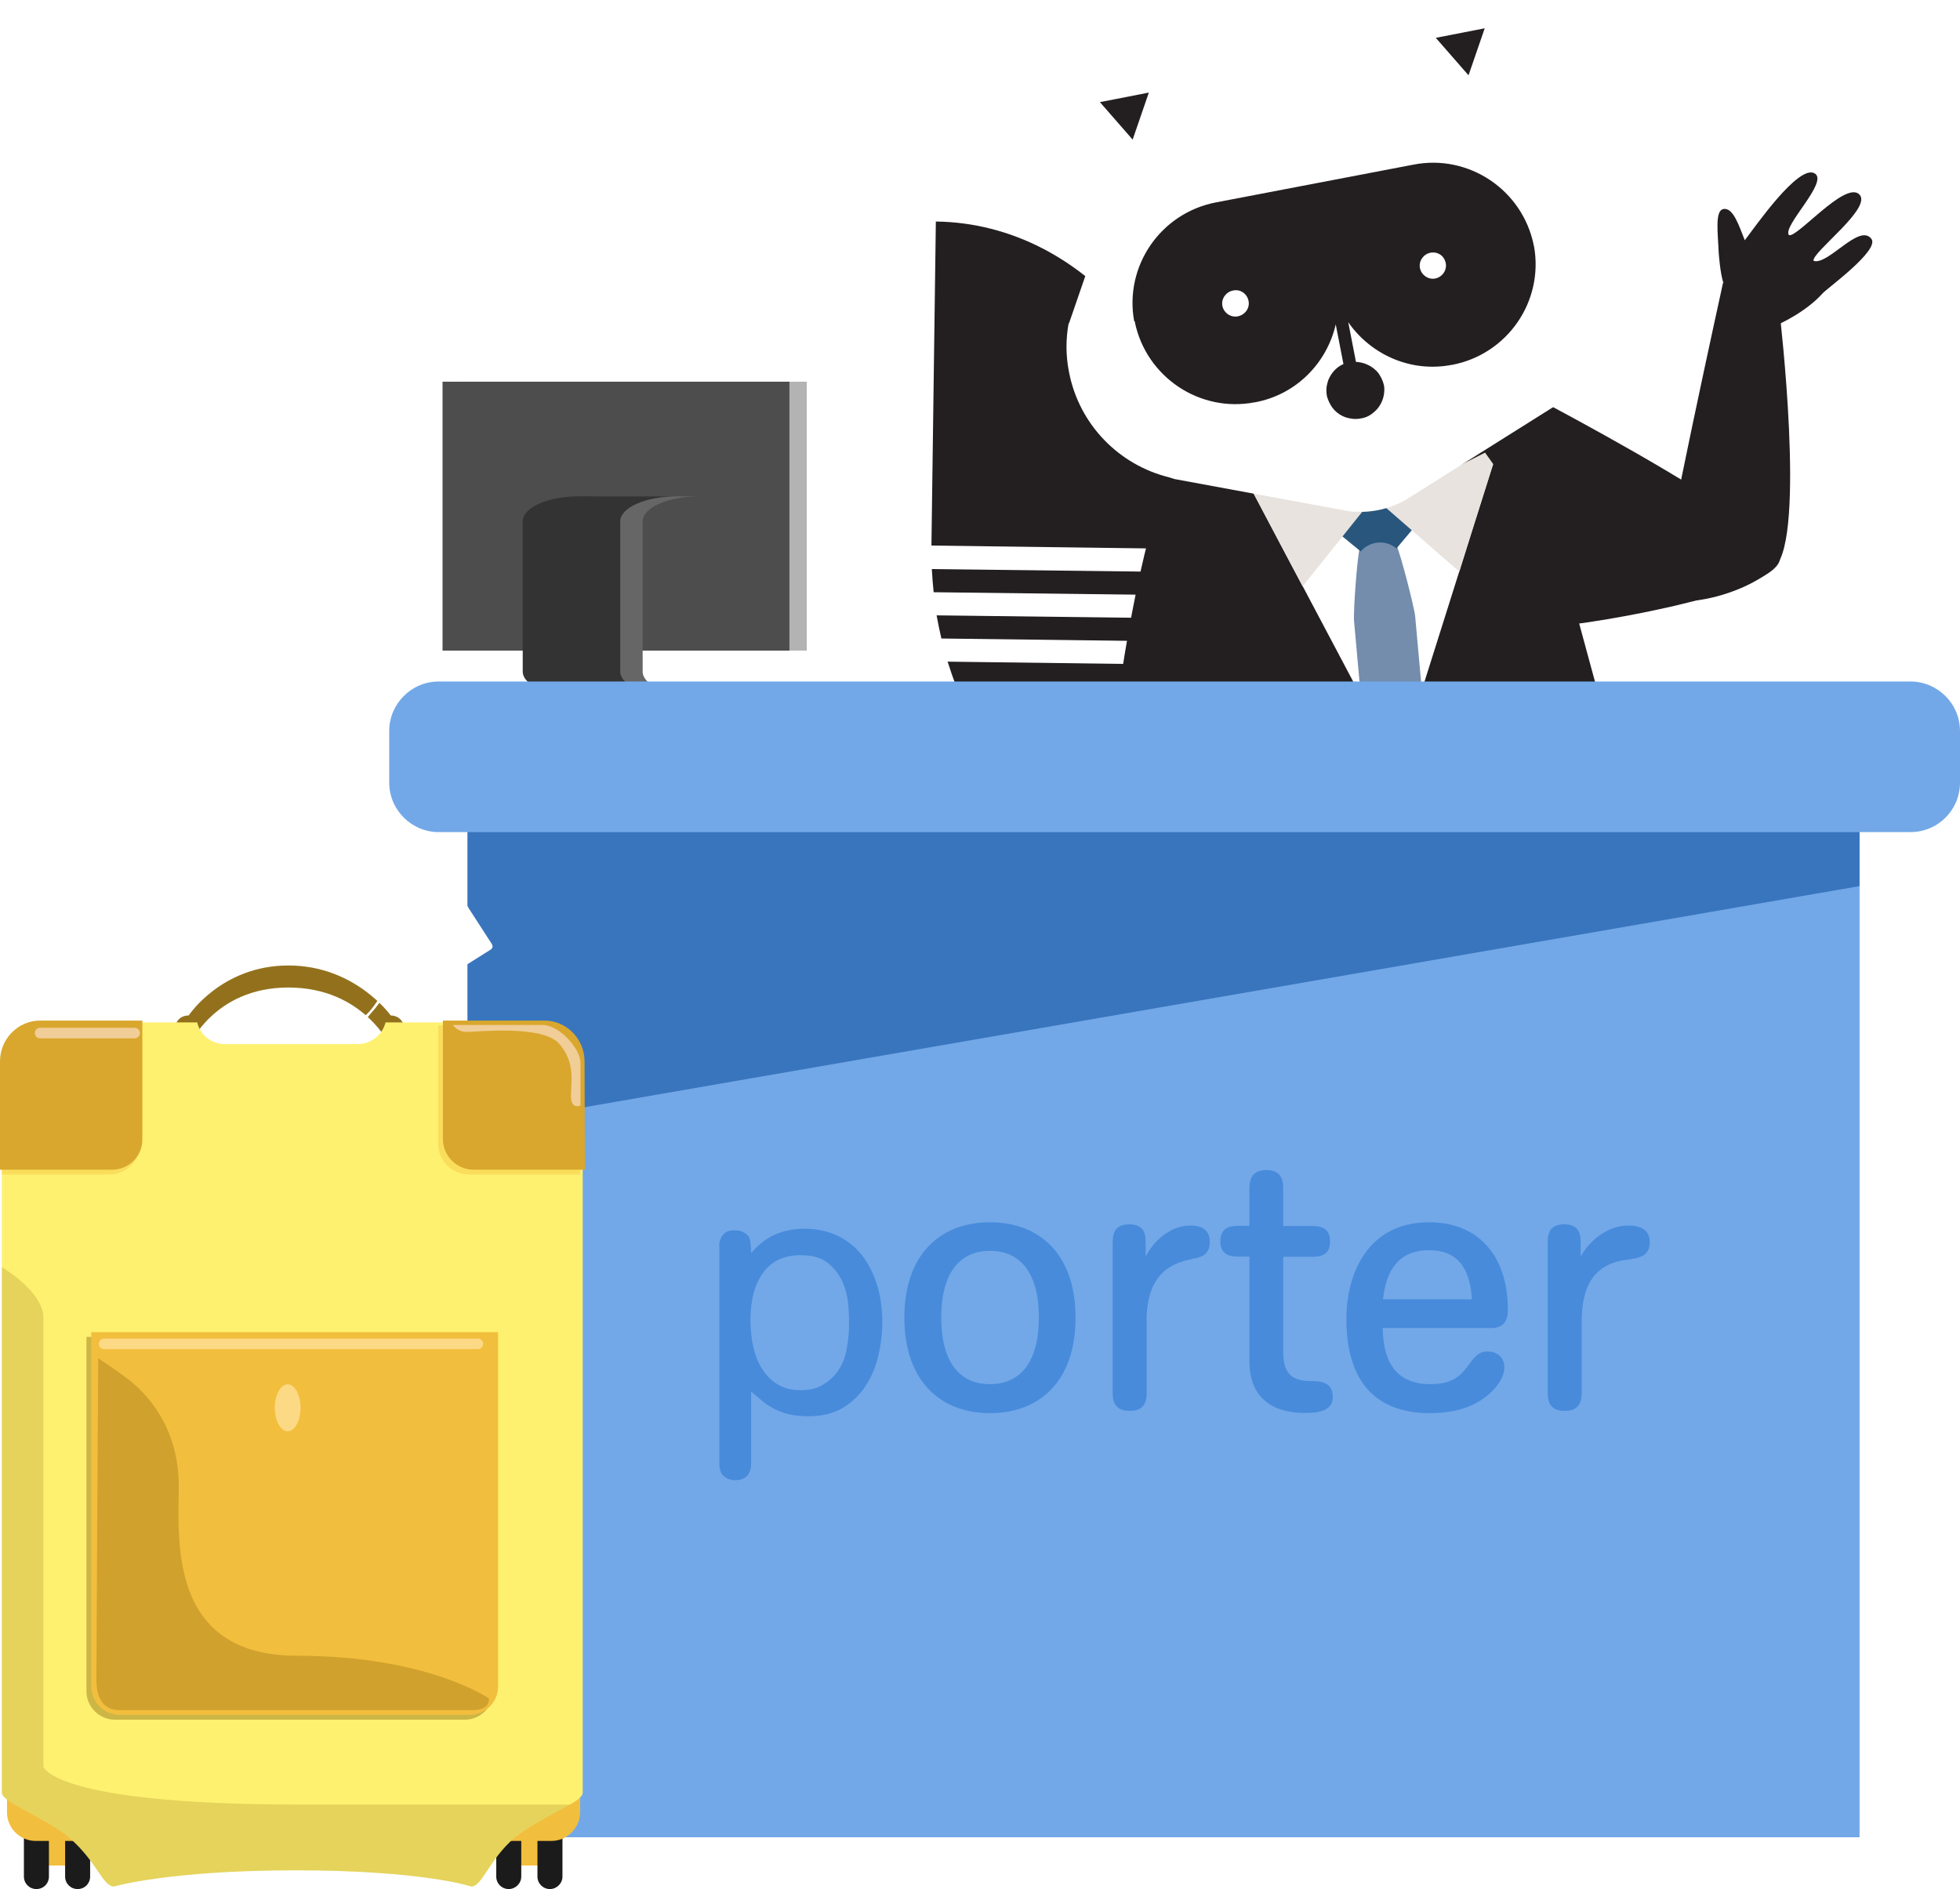 <svg width="139" height="134" viewBox="0 0 139 134" fill="none" xmlns="http://www.w3.org/2000/svg">
<path d="M105.163 26.268C105.163 26.268 126.843 37.266 126.216 39.741C125.59 42.217 111.659 44.536 108.868 44.536C106.102 44.51 105.163 26.268 105.163 26.268Z" fill="#231F20"/>
<path d="M85.257 61.971C74.509 61.84 65.9 51.416 66.082 38.725L85.57 38.986L85.257 61.971Z" fill="white"/>
<path d="M66.369 15.714C77.118 15.845 85.727 26.268 85.544 38.96L66.056 38.699L66.369 15.714Z" fill="#231F20"/>
<path d="M85.362 50.452L68.509 50.243C68.77 50.817 69.057 51.364 69.37 51.885L85.414 52.146L85.362 50.452ZM85.388 47.169L67.204 46.934C67.387 47.507 67.57 48.054 67.778 48.576L85.362 48.81L85.388 47.169ZM85.31 53.736L70.387 53.553C70.779 54.126 71.222 54.674 71.666 55.221L85.284 55.403L85.31 53.736ZM85.284 57.045L73.257 56.889C73.883 57.488 74.561 58.062 75.266 58.557L85.258 58.687L85.284 57.045ZM85.232 60.329L78.031 60.224C80.249 61.293 82.675 61.918 85.206 61.971L85.232 60.329ZM85.44 43.885L66.422 43.65C66.526 44.198 66.631 44.745 66.761 45.292L85.414 45.527L85.44 43.885ZM66.083 40.367C66.109 40.914 66.161 41.461 66.213 42.009L85.466 42.243L85.493 40.601L66.083 40.367Z" fill="#231F20"/>
<path d="M77.588 66.218C77.588 66.218 79.075 40.341 83.823 31.637C88.571 22.933 108.033 29.656 108.033 29.656L117.92 66.036L77.588 66.218Z" fill="#231F20"/>
<path d="M88.623 34.477L99.136 54.335L105.893 32.914" fill="white"/>
<path d="M99.032 38.673L98.38 37.787L96.893 37.917L96.423 38.907C96.241 39.611 95.954 43.52 96.032 44.119C96.058 44.354 96.502 49.331 96.502 49.331L99.137 54.309L100.832 48.914C100.832 48.914 100.389 43.963 100.363 43.728C100.311 43.129 99.345 39.35 99.032 38.673Z" fill="#748DAD"/>
<path d="M97.701 38.49C98.197 38.438 98.667 38.595 99.032 38.907L100.258 37.448L97.415 35.077L95.04 37.917L96.501 39.116C96.788 38.777 97.206 38.543 97.701 38.49Z" fill="#29567D"/>
<path d="M88.623 34.477L90.971 38.933L92.379 41.592L96.945 35.884L89.092 33.565L88.623 34.477Z" fill="#E8E3DE"/>
<path d="M105.893 32.914L104.328 37.865L103.493 40.549L98.014 35.78L105.319 32.106L105.893 32.914Z" fill="#E8E3DE"/>
<path d="M75.813 26.399C75.579 25.226 75.579 24.053 75.787 22.933H75.813L79.727 11.571L75.109 6.228L107.589 0L105.267 6.671L113.12 15.766H113.146C113.746 16.73 114.19 17.825 114.398 18.998C115.129 22.776 113.511 26.451 110.537 28.588L110.198 28.848L99.632 35.494C99.632 35.494 99.502 35.572 99.267 35.676L99.215 35.702C99.163 35.728 99.11 35.754 99.032 35.78C98.562 35.989 98.093 36.119 97.675 36.197C97.258 36.275 96.788 36.328 96.267 36.301C96.189 36.301 96.136 36.301 96.058 36.301H95.98C95.745 36.275 95.588 36.249 95.588 36.249L83.301 33.982L82.883 33.852C79.414 32.992 76.544 30.177 75.813 26.399Z" fill="white"/>
<path d="M80.431 22.776C79.727 18.867 82.309 15.115 86.223 14.359L100.258 11.675C104.172 10.919 107.954 13.473 108.763 17.356V17.408L108.789 17.46C109.494 21.369 106.911 25.122 102.998 25.878H102.971C100.05 26.451 97.206 25.148 95.615 22.855L95.98 24.731L96.162 25.669C96.71 25.695 97.232 25.93 97.597 26.294C97.675 26.373 97.728 26.425 97.78 26.503C97.936 26.738 98.067 26.998 98.145 27.311C98.197 27.545 98.171 27.78 98.145 27.988C98.067 28.457 97.832 28.9 97.467 29.213C97.206 29.448 96.893 29.63 96.501 29.682C96.136 29.76 95.771 29.708 95.432 29.604C94.988 29.448 94.597 29.135 94.362 28.718C94.258 28.536 94.154 28.301 94.101 28.093C94.049 27.78 94.049 27.493 94.127 27.206C94.153 27.102 94.18 27.024 94.206 26.946C94.414 26.451 94.78 26.034 95.275 25.825L95.093 24.887L94.728 23.011C94.101 25.747 91.936 27.988 89.014 28.536H88.988C85.075 29.291 81.292 26.738 80.483 22.855V22.802L80.431 22.776Z" fill="#231F20"/>
<path d="M88.544 21.343C88.649 21.838 88.31 22.333 87.788 22.438C87.292 22.542 86.796 22.203 86.692 21.708C86.588 21.213 86.927 20.718 87.423 20.613C87.944 20.483 88.44 20.822 88.544 21.343Z" fill="white"/>
<path d="M102.528 18.659C102.632 19.154 102.293 19.649 101.797 19.753C101.302 19.858 100.806 19.519 100.702 19.024C100.597 18.529 100.937 18.034 101.432 17.929C101.954 17.825 102.424 18.138 102.528 18.659Z" fill="white"/>
<path d="M101.824 2.684L104.146 5.342L105.294 2.007L101.824 2.684Z" fill="#231F20"/>
<path d="M78.004 7.245L80.326 9.903L81.474 6.567L78.004 7.245Z" fill="#231F20"/>
<path d="M122.225 20.066C121.99 19.441 121.886 17.903 121.886 17.903C121.834 16.548 121.599 14.932 122.225 14.828C122.929 14.698 123.347 16.079 123.738 17.043C124.442 16.131 127.547 11.623 128.695 12.3C129.712 12.9 126.373 16.053 126.869 16.678C127.443 16.887 130.782 12.9 131.826 13.76C132.921 14.672 128.434 17.929 128.617 18.503C129.634 18.841 131.852 15.818 132.713 16.939C133.339 17.747 129.53 20.483 129.243 20.822C128.225 21.968 126.425 22.959 125.356 23.324L122.225 20.066Z" fill="#231F20"/>
<path d="M126.216 22.255C126.216 22.255 128.068 38.021 125.903 40.184C123.738 42.347 117.842 43.598 117.842 41.722C117.842 39.846 122.199 20.04 122.199 20.04" fill="#231F20"/>
<path d="M57.212 27.076H32.61V46.152H57.212V27.076Z" fill="#B3B3B3"/>
<path d="M55.985 27.076H31.384V46.152H55.985V27.076Z" fill="#4D4D4D"/>
<path d="M45.576 47.638V36.979C45.576 36.015 47.376 35.207 49.594 35.207H42.68C40.463 35.207 38.663 35.989 38.663 36.979V47.638C38.663 48.602 40.463 49.41 42.68 49.41H49.594C47.376 49.41 45.576 48.602 45.576 47.638Z" fill="#666666"/>
<path d="M43.985 47.638V36.979C43.985 36.015 45.785 35.207 48.002 35.207H41.089C38.871 35.207 37.071 35.989 37.071 36.979V47.638C37.071 48.602 38.871 49.41 41.089 49.41H48.002C45.811 49.41 43.985 48.602 43.985 47.638Z" fill="#333333"/>
<path d="M57.081 51.077H38.611V49.305C38.611 48.81 39.028 48.393 39.524 48.393H56.246C56.716 48.393 57.081 48.758 57.081 49.227V51.077Z" fill="#808080"/>
<path d="M50.715 51.077H32.245V49.305C32.245 48.81 32.662 48.393 33.158 48.393H49.881C50.35 48.393 50.715 48.758 50.715 49.227V51.077V51.077Z" fill="#4D4D4D"/>
<path d="M131.877 58.348H33.158V130.326H131.877V58.348Z" fill="#72A8E8"/>
<path d="M33.158 79.978L131.877 62.856V58.348H33.158V79.978Z" fill="#3975BD"/>
<path d="M135.478 59.026H31.124C29.193 59.026 27.602 57.462 27.602 55.508V51.859C27.602 49.931 29.167 48.341 31.124 48.341H135.478C137.409 48.341 139 49.905 139 51.859V55.508C139 57.462 137.435 59.026 135.478 59.026Z" fill="#72A8E8"/>
<path d="M27.706 74.245C27.706 74.245 25.802 70.049 20.453 70.049C15.131 70.049 13.383 74.245 13.383 74.245C12.888 74.245 12.47 73.88 12.47 73.463V72.811C12.47 72.368 12.862 72.03 13.383 72.03C13.383 72.03 15.705 68.486 20.453 68.486C25.202 68.486 27.706 72.03 27.706 72.03C28.202 72.03 28.619 72.394 28.619 72.811V73.463C28.593 73.906 28.202 74.245 27.706 74.245Z" fill="#93711C"/>
<path d="M5.244 130.247H2.922V132.332H5.244V130.247Z" fill="#F2BE3D"/>
<path d="M2.583 134C2.087 134 1.696 133.609 1.696 133.114V129.7C1.696 129.205 2.087 128.814 2.583 128.814C3.079 128.814 3.47 129.205 3.47 129.7V133.114C3.47 133.609 3.079 134 2.583 134Z" fill="#1B1B1B"/>
<path d="M5.505 134C5.009 134 4.618 133.609 4.618 133.114V129.7C4.618 129.205 5.009 128.814 5.505 128.814C6 128.814 6.392 129.205 6.392 129.7V133.114C6.392 133.609 6 134 5.505 134Z" fill="#1B1B1B"/>
<path d="M13.331 130.586H2.531C1.409 130.586 0.496 129.674 0.496 128.554V118.103C0.496 116.983 1.409 116.071 2.531 116.071H13.331C14.453 116.071 15.366 116.983 15.366 118.103V128.554C15.366 129.648 14.453 130.586 13.331 130.586Z" fill="#F2BE3D"/>
<path d="M38.715 130.247H36.394V132.332H38.715V130.247Z" fill="#F2BE3D"/>
<path d="M36.08 134C35.585 134 35.193 133.609 35.193 133.114V129.7C35.193 129.205 35.585 128.814 36.08 128.814C36.576 128.814 36.967 129.205 36.967 129.7V133.114C36.967 133.609 36.55 134 36.08 134Z" fill="#1B1B1B"/>
<path d="M39.002 134C38.507 134 38.115 133.609 38.115 133.114V129.7C38.115 129.205 38.507 128.814 39.002 128.814C39.498 128.814 39.889 129.205 39.889 129.7V133.114C39.889 133.609 39.472 134 39.002 134Z" fill="#1B1B1B"/>
<path d="M39.107 130.586H28.306C27.184 130.586 26.271 129.674 26.271 128.554V118.103C26.271 116.983 27.184 116.071 28.306 116.071H39.107C40.229 116.071 41.142 116.983 41.142 118.103V128.554C41.142 129.648 40.229 130.586 39.107 130.586Z" fill="#F2BE3D"/>
<path d="M38.611 72.525H27.341C27.132 73.385 26.324 74.062 25.384 74.062H15.94C15.001 74.062 14.193 73.411 13.984 72.525H2.844C1.357 72.525 0.131 73.749 0.131 75.261V127.172C0.131 127.85 3.366 129.023 4.905 130.352C6.862 132.019 7.279 133.818 8.088 133.818C8.088 133.818 11.949 132.671 20.976 132.671C30.002 132.671 33.42 133.818 33.42 133.818C34.202 133.818 34.672 131.915 36.498 130.352C38.22 128.918 41.325 127.876 41.325 127.172V75.287C41.351 73.775 40.124 72.525 38.611 72.525Z" fill="#FFF170"/>
<path opacity="0.4" d="M2.714 72.733C1.983 72.733 1.279 73.02 0.783 73.515C0.392 74.01 0.131 74.609 0.131 75.287V83.314H7.749C8.949 83.314 9.94 82.349 9.94 81.124V72.733H2.714Z" fill="#F2BE3D"/>
<path d="M7.931 82.975H0V75.287C0 73.697 1.278 72.394 2.844 72.394H10.096V80.786C10.122 82.01 9.131 82.975 7.931 82.975Z" fill="#D9A72D"/>
<path opacity="0.4" d="M41.142 83.314H33.263C32.063 83.314 31.072 82.349 31.072 81.124V72.733H38.272C39.837 72.733 41.116 74.036 41.116 75.626L41.142 83.314Z" fill="#F2BE3D"/>
<path d="M41.481 82.975H33.602C32.402 82.975 31.41 82.01 31.41 80.786V72.394H38.611C40.176 72.394 41.455 73.697 41.455 75.287L41.481 82.975Z" fill="#D9A72D"/>
<path d="M32.767 64.238C31.854 64.837 30.915 65.436 29.975 66.036C29.062 66.635 28.149 67.209 27.236 67.808C26.897 68.016 26.871 68.147 27.079 68.485C27.21 68.694 27.34 68.876 27.471 69.085C27.732 69.476 27.706 69.502 27.262 69.684C26.819 69.867 26.349 70.075 25.958 70.31L26.218 70.44C26.61 70.205 27.053 69.997 27.523 69.814C27.392 70.179 27.158 70.414 26.975 70.674C26.558 71.3 26.166 71.951 25.488 72.342C25.331 72.447 25.149 72.551 24.992 72.394C24.836 72.238 24.836 72.03 24.888 71.847C24.888 71.821 24.914 71.821 24.914 71.795L24.732 71.717C24.705 71.847 24.653 71.951 24.653 72.082C24.627 72.316 24.679 72.525 24.888 72.681C25.097 72.811 25.279 72.733 25.488 72.629C25.801 72.473 26.036 72.212 26.245 71.951C26.766 71.378 27.21 70.753 27.601 70.101C27.81 69.736 27.862 69.736 28.071 70.101C28.227 70.31 28.358 70.544 28.514 70.779C28.723 71.091 28.88 71.144 29.166 70.935C31.019 69.736 32.871 68.564 34.749 67.391C34.958 67.261 34.984 67.13 34.854 66.922C34.306 66.088 33.784 65.254 33.236 64.42C33.106 64.133 32.975 64.107 32.767 64.238Z" fill="white"/>
<path opacity="0.4" d="M34.985 94.832V119.98C34.985 121.074 34.072 121.986 32.976 121.986H8.14C7.044 121.986 6.131 121.074 6.131 119.98V94.832H34.985Z" fill="#815E07"/>
<path d="M35.324 94.493V119.641C35.324 120.736 34.41 121.648 33.315 121.648H8.478C7.383 121.648 6.47 120.736 6.47 119.641V94.493H35.324Z" fill="#F2BE3D"/>
<path d="M20.401 101.529C20.906 101.529 21.314 100.783 21.314 99.862C21.314 98.94 20.906 98.194 20.401 98.194C19.897 98.194 19.488 98.94 19.488 99.862C19.488 100.783 19.897 101.529 20.401 101.529Z" fill="#FCD984"/>
<path d="M7.383 95.327H33.889" stroke="#FCD984" stroke-width="0.75" stroke-miterlimit="10" stroke-linecap="round"/>
<path d="M2.844 73.28H9.548" stroke="#F1CD97" stroke-width="0.75" stroke-miterlimit="10" stroke-linecap="round"/>
<path d="M32.115 72.707C32.115 72.707 37.306 72.707 38.48 72.707C39.654 72.707 41.167 74.375 41.167 75.391C41.167 76.408 41.167 78.414 41.167 78.414C41.167 78.414 40.489 78.753 40.489 77.737C40.489 76.72 40.828 75.391 39.654 74.036C38.48 72.681 33.785 73.202 33.106 73.202C32.428 73.202 32.115 72.707 32.115 72.707Z" fill="#F1CD97"/>
<path opacity="0.3" d="M6.966 96.343C6.966 96.343 8.531 97.386 9.314 98.011C11.322 99.679 12.679 102.207 12.679 105.386C12.679 109.087 11.844 117.452 21.08 117.452C30.315 117.452 34.672 120.475 34.672 120.475C34.672 120.475 34.828 121.309 33.498 121.309C32.167 121.309 9.679 121.309 8.505 121.309C7.331 121.309 6.835 120.475 6.835 119.12C6.835 117.765 6.966 96.343 6.966 96.343Z" fill="#815E07"/>
<path opacity="0.2" d="M21.21 128.006C3.757 128.006 3.079 125.322 3.079 125.322C3.079 125.322 3.079 95.484 3.079 93.477C3.079 91.913 1.018 90.428 0.131 89.881V127.172C0.131 127.85 3.366 129.023 4.905 130.352C6.862 132.019 7.279 133.818 8.088 133.818C8.088 133.818 11.949 132.671 20.976 132.671C30.002 132.671 33.42 133.818 33.42 133.818C34.202 133.818 34.672 131.915 36.498 130.352C37.62 129.387 39.394 128.632 40.438 128.006C39.603 128.006 35.846 128.006 21.21 128.006Z" fill="#815E07"/>
<g clip-path="url(#clip0_2708_41515)">
<path d="M51 88.375C51 88.287 51.015 88.184 51.044 88.067C51.073 87.949 51.117 87.817 51.19 87.7C51.263 87.582 51.366 87.479 51.512 87.391C51.658 87.303 51.863 87.274 52.126 87.274C52.17 87.274 52.258 87.274 52.36 87.288C52.463 87.303 52.58 87.332 52.711 87.406C52.989 87.538 53.15 87.729 53.194 87.964C53.238 88.199 53.267 88.507 53.267 88.889C53.765 88.302 54.321 87.861 54.95 87.582C55.578 87.303 56.281 87.156 57.071 87.156C57.86 87.156 58.592 87.303 59.265 87.597C59.938 87.891 60.523 88.331 61.005 88.889C61.488 89.462 61.868 90.152 62.146 90.975C62.424 91.797 62.571 92.737 62.571 93.794C62.571 94.573 62.483 95.351 62.293 96.144C62.117 96.937 61.81 97.657 61.4 98.288C60.991 98.935 60.45 99.449 59.791 99.86C59.118 100.256 58.314 100.462 57.334 100.462C56.822 100.462 56.383 100.418 55.988 100.33C55.608 100.242 55.242 100.109 54.935 99.948C54.613 99.786 54.321 99.595 54.057 99.375C53.794 99.155 53.531 98.935 53.267 98.714V103.869C53.267 103.957 53.253 104.06 53.238 104.178C53.209 104.295 53.165 104.427 53.092 104.545C53.019 104.662 52.902 104.78 52.755 104.868C52.594 104.956 52.39 105 52.141 105C51.965 105 51.775 104.956 51.585 104.882C51.336 104.75 51.19 104.589 51.117 104.413C51.059 104.236 51.015 104.045 51.015 103.869V88.375H51ZM60.215 93.838C60.215 93.515 60.201 93.075 60.157 92.546C60.113 92.017 59.981 91.489 59.762 90.96C59.543 90.446 59.191 89.991 58.738 89.609C58.27 89.227 57.626 89.036 56.793 89.036C55.622 89.036 54.73 89.447 54.13 90.27C53.516 91.092 53.223 92.223 53.223 93.647C53.223 94.367 53.297 95.028 53.443 95.63C53.589 96.232 53.809 96.761 54.116 97.202C54.408 97.642 54.789 97.995 55.227 98.244C55.666 98.494 56.193 98.612 56.778 98.612C57.436 98.612 57.977 98.479 58.402 98.2C58.826 97.936 59.162 97.627 59.382 97.304C59.733 96.834 59.952 96.276 60.054 95.63C60.172 95.013 60.215 94.411 60.215 93.838Z" fill="#488BDB"/>
<path d="M70.206 86.774C66.754 86.774 64.209 88.992 64.209 93.471C64.209 97.951 66.769 100.168 70.206 100.168C73.658 100.168 76.203 97.965 76.203 93.471C76.203 88.977 73.658 86.774 70.206 86.774ZM70.206 98.259C68.144 98.259 66.681 96.834 66.681 93.457C66.681 90.079 68.158 88.654 70.206 88.654C72.269 88.654 73.746 90.079 73.746 93.457C73.746 96.834 72.269 98.259 70.206 98.259Z" fill="#488BDB"/>
<path fill-rule="evenodd" clip-rule="evenodd" d="M65.86 88.392C66.944 87.261 68.464 86.701 70.206 86.701C71.948 86.701 73.468 87.257 74.552 88.387C75.636 89.516 76.277 91.21 76.277 93.471C76.277 95.732 75.636 97.427 74.552 98.556C73.468 99.686 71.948 100.242 70.206 100.242C68.472 100.242 66.952 99.682 65.866 98.55C64.78 97.419 64.136 95.725 64.136 93.471C64.136 91.218 64.776 89.523 65.86 88.392ZM65.966 88.494C64.914 89.591 64.282 91.246 64.282 93.471C64.282 95.697 64.918 97.351 65.971 98.448C67.024 99.546 68.503 100.095 70.206 100.095C71.916 100.095 73.395 99.549 74.447 98.454C75.498 97.359 76.13 95.704 76.13 93.471C76.13 91.238 75.498 89.584 74.447 88.489C73.395 87.393 71.916 86.848 70.206 86.848C68.496 86.848 67.017 87.397 65.966 88.494ZM67.732 89.835C67.121 90.595 66.754 91.777 66.754 93.457C66.754 95.136 67.118 96.318 67.727 97.079C68.334 97.837 69.193 98.186 70.206 98.186C71.219 98.186 72.082 97.837 72.693 97.078C73.305 96.318 73.673 95.136 73.673 93.457C73.673 91.777 73.305 90.595 72.693 89.835C72.082 89.077 71.219 88.728 70.206 88.728C69.2 88.728 68.342 89.077 67.732 89.835ZM67.619 89.743C68.26 88.944 69.164 88.581 70.206 88.581C71.255 88.581 72.163 88.944 72.806 89.743C73.448 90.539 73.819 91.758 73.819 93.457C73.819 95.155 73.448 96.374 72.806 97.171C72.163 97.969 71.255 98.332 70.206 98.332C69.157 98.332 68.253 97.969 67.613 97.171C66.975 96.374 66.608 95.155 66.608 93.457C66.608 91.758 66.979 90.539 67.619 89.743Z" fill="#488BDB"/>
<path d="M81.235 93.75C81.235 91.283 82.157 90.314 82.888 89.844C83.561 89.433 84.102 89.33 84.629 89.212C85.053 89.124 85.726 89.007 85.726 88.111C85.726 87.009 84.761 87.009 84.366 87.009C83.005 87.009 81.674 88.199 81.177 89.477V88.14C81.177 87.435 81.001 86.921 80.08 86.921C79.158 86.921 78.983 87.45 78.983 88.14V98.788C78.983 99.493 79.188 100.007 80.124 100.007C81.045 100.007 81.25 99.478 81.25 98.788V93.75H81.235Z" fill="#488BDB"/>
<path fill-rule="evenodd" clip-rule="evenodd" d="M79.127 87.228C79.304 86.985 79.605 86.848 80.08 86.848C80.554 86.848 80.855 86.981 81.033 87.223C81.207 87.46 81.25 87.785 81.25 88.14V89.132C81.518 88.597 81.921 88.095 82.402 87.707C82.976 87.242 83.664 86.936 84.366 86.936L84.37 86.936C84.566 86.936 84.92 86.936 85.225 87.081C85.381 87.154 85.526 87.266 85.631 87.435C85.736 87.604 85.799 87.825 85.799 88.111C85.799 88.581 85.621 88.858 85.378 89.025C85.154 89.179 84.882 89.235 84.677 89.277C84.666 89.28 84.655 89.282 84.644 89.284C84.613 89.291 84.582 89.298 84.55 89.305C84.054 89.415 83.548 89.526 82.927 89.906C82.57 90.136 82.167 90.487 81.852 91.082C81.543 91.667 81.318 92.492 81.309 93.677H81.323V98.788C81.323 99.137 81.272 99.462 81.091 99.701C80.906 99.943 80.598 100.08 80.124 100.08C79.643 100.08 79.332 99.948 79.144 99.707C78.961 99.47 78.909 99.144 78.909 98.788V88.14C78.909 87.792 78.953 87.467 79.127 87.228ZM81.177 93.824H81.162V93.75C81.162 92.507 81.394 91.636 81.723 91.014C82.052 90.391 82.475 90.022 82.849 89.782L82.85 89.781C83.493 89.388 84.02 89.272 84.517 89.162C84.549 89.155 84.581 89.148 84.613 89.141L84.614 89.14C84.623 89.138 84.632 89.137 84.641 89.135C84.851 89.091 85.097 89.04 85.295 88.904C85.495 88.766 85.653 88.536 85.653 88.111C85.653 87.846 85.595 87.654 85.507 87.513C85.419 87.372 85.298 87.277 85.163 87.213C84.889 87.084 84.565 87.083 84.366 87.083C83.707 87.083 83.049 87.371 82.493 87.821C81.938 88.271 81.489 88.877 81.245 89.503L81.104 89.866V88.14C81.104 87.79 81.059 87.506 80.915 87.31C80.775 87.119 80.527 86.995 80.08 86.995C79.633 86.995 79.385 87.122 79.245 87.315C79.1 87.514 79.056 87.798 79.056 88.14V98.788C79.056 99.136 79.107 99.42 79.26 99.616C79.409 99.809 79.668 99.933 80.124 99.933C80.57 99.933 80.826 99.806 80.974 99.611C81.126 99.413 81.177 99.129 81.177 98.788V93.824Z" fill="#488BDB"/>
<path d="M87.832 89.065C87.145 89.065 86.618 88.889 86.618 88.052C86.618 87.2 87.145 87.024 87.832 87.024H88.681V84.307C88.681 83.602 88.886 83.073 89.807 83.073C90.729 83.073 90.933 83.602 90.933 84.307V87.039H93.04C93.742 87.039 94.254 87.215 94.254 88.067C94.254 88.904 93.742 89.08 93.04 89.08H90.933V95.968C90.933 97.627 91.767 98.039 92.967 98.039C93.757 98.039 94.444 98.156 94.444 99.081C94.444 99.904 93.786 100.154 92.528 100.154C89.997 100.154 88.681 98.847 88.681 96.6V89.065H87.832Z" fill="#488BDB"/>
<path fill-rule="evenodd" clip-rule="evenodd" d="M88.957 83.47C88.805 83.671 88.754 83.959 88.754 84.307V87.097H87.832C87.492 87.097 87.207 87.142 87.009 87.279C86.817 87.412 86.692 87.642 86.692 88.052C86.692 88.454 86.817 88.681 87.009 88.812C87.207 88.948 87.492 88.992 87.832 88.992H88.754V96.6C88.754 97.709 89.079 98.575 89.706 99.166C90.333 99.756 91.275 100.08 92.528 100.08C93.156 100.08 93.619 100.017 93.924 99.861C94.075 99.783 94.185 99.684 94.259 99.559C94.332 99.433 94.371 99.277 94.371 99.081C94.371 98.859 94.33 98.691 94.26 98.563C94.191 98.436 94.091 98.344 93.967 98.278C93.714 98.142 93.362 98.112 92.967 98.112C92.361 98.112 91.831 98.009 91.453 97.681C91.072 97.352 90.86 96.809 90.86 95.968V89.007H93.04C93.388 89.007 93.672 88.962 93.869 88.827C94.059 88.696 94.181 88.469 94.181 88.067C94.181 87.656 94.059 87.426 93.868 87.294C93.672 87.157 93.388 87.112 93.04 87.112H90.86V84.307C90.86 83.959 90.809 83.671 90.658 83.47C90.51 83.274 90.254 83.147 89.807 83.147C89.36 83.147 89.105 83.274 88.957 83.47ZM88.84 83.382C89.025 83.137 89.332 83 89.807 83C90.282 83 90.589 83.137 90.774 83.382C90.956 83.622 91.007 83.951 91.007 84.307V86.965H93.04C93.394 86.965 93.717 87.009 93.952 87.173C94.194 87.341 94.327 87.625 94.327 88.067C94.327 88.501 94.193 88.781 93.952 88.948C93.716 89.11 93.394 89.153 93.04 89.153H91.007V95.968C91.007 96.787 91.212 97.279 91.548 97.57C91.886 97.863 92.373 97.965 92.967 97.965C93.362 97.965 93.748 97.994 94.036 98.148C94.182 98.227 94.304 98.338 94.389 98.493C94.473 98.647 94.517 98.841 94.517 99.081C94.517 99.297 94.474 99.48 94.385 99.633C94.295 99.786 94.162 99.903 93.991 99.991C93.653 100.165 93.158 100.227 92.528 100.227C91.251 100.227 90.269 99.897 89.605 99.273C88.941 98.648 88.608 97.737 88.608 96.6V89.139H87.832C87.486 89.139 87.163 89.095 86.926 88.933C86.683 88.767 86.545 88.487 86.545 88.052C86.545 87.61 86.683 87.326 86.926 87.158C87.163 86.994 87.486 86.951 87.832 86.951H88.608V84.307C88.608 83.951 88.659 83.622 88.84 83.382Z" fill="#488BDB"/>
<path d="M105.473 95.939C104.976 95.939 104.698 96.203 104.274 96.776C103.718 97.554 103.148 98.259 101.436 98.259C98.189 98.259 98.013 95.439 97.984 94.132H105.707C106.351 94.132 106.863 93.897 106.863 92.943C106.863 89.051 104.757 86.774 101.348 86.774C97.033 86.774 95.556 90.402 95.556 93.559C95.556 98.714 98.35 100.168 101.392 100.168C103.338 100.168 104.698 99.639 105.649 98.744C106.322 98.127 106.614 97.495 106.614 96.996C106.6 96.247 106.059 95.939 105.473 95.939ZM101.363 88.61C103.806 88.61 104.376 90.505 104.464 92.238H97.999C98.204 90.182 99.067 88.61 101.363 88.61Z" fill="#488BDB"/>
<path fill-rule="evenodd" clip-rule="evenodd" d="M96.774 88.941C97.697 87.62 99.167 86.701 101.348 86.701C103.069 86.701 104.469 87.276 105.438 88.35C106.406 89.422 106.936 90.984 106.936 92.943C106.936 93.433 106.804 93.754 106.574 93.951C106.346 94.146 106.036 94.206 105.707 94.206H98.059C98.076 94.86 98.14 95.832 98.568 96.652C98.79 97.076 99.108 97.458 99.569 97.735C100.029 98.012 100.635 98.186 101.436 98.186C102.281 98.186 102.837 98.012 103.249 97.747C103.662 97.482 103.937 97.122 104.215 96.733L104.215 96.732C104.428 96.445 104.609 96.228 104.803 96.083C105 95.936 105.209 95.865 105.473 95.865C105.778 95.865 106.077 95.945 106.304 96.129C106.533 96.315 106.68 96.601 106.688 96.995L106.688 96.996C106.688 97.523 106.38 98.173 105.699 98.797C104.731 99.709 103.351 100.242 101.392 100.242C99.861 100.242 98.381 99.876 97.283 98.851C96.185 97.825 95.483 96.15 95.483 93.559C95.483 91.971 95.854 90.258 96.774 88.941ZM96.894 89.025C95.996 90.311 95.629 91.99 95.629 93.559C95.629 96.124 96.324 97.754 97.383 98.743C98.443 99.734 99.881 100.095 101.392 100.095C103.324 100.095 104.665 99.57 105.599 98.69L105.6 98.689C106.263 98.081 106.541 97.468 106.541 96.997C106.534 96.642 106.403 96.399 106.212 96.243C106.018 96.086 105.754 96.012 105.473 96.012C105.24 96.012 105.062 96.073 104.89 96.201C104.715 96.332 104.545 96.533 104.333 96.819C104.055 97.208 103.767 97.589 103.328 97.871C102.887 98.154 102.302 98.332 101.436 98.332C100.614 98.332 99.98 98.154 99.493 97.861C99.006 97.568 98.67 97.164 98.439 96.72C97.976 95.835 97.926 94.787 97.911 94.134L97.909 94.059H105.707C106.023 94.059 106.29 94.001 106.479 93.839C106.666 93.68 106.79 93.407 106.79 92.943C106.79 91.01 106.267 89.487 105.33 88.448C104.393 87.411 103.036 86.848 101.348 86.848C99.215 86.848 97.789 87.743 96.894 89.025ZM98.08 92.164H104.387C104.337 91.326 104.17 90.468 103.736 89.815C103.292 89.147 102.562 88.684 101.363 88.684C100.233 88.684 99.466 89.069 98.953 89.699C98.451 90.316 98.187 91.177 98.08 92.164ZM98.84 89.606C99.384 88.937 100.196 88.537 101.363 88.537C102.607 88.537 103.384 89.021 103.858 89.733C104.328 90.44 104.493 91.363 104.537 92.234L104.541 92.311H97.918L97.926 92.23C98.029 91.196 98.298 90.272 98.84 89.606Z" fill="#488BDB"/>
<path d="M112.1 93.75C112.1 91.283 112.933 90.343 113.694 89.844C114.586 89.286 115.318 89.33 115.83 89.212C116.269 89.124 116.927 89.007 116.927 88.111C116.927 87.009 115.83 87.009 115.42 87.009C113.972 87.009 112.524 88.228 112.027 89.477V88.14C112.027 87.435 111.851 86.921 110.929 86.921C110.008 86.921 109.832 87.45 109.832 88.14V98.788C109.832 99.493 110.037 100.007 110.973 100.007C111.895 100.007 112.1 99.478 112.1 98.788V93.75Z" fill="#488BDB"/>
<path fill-rule="evenodd" clip-rule="evenodd" d="M109.976 87.228C110.154 86.985 110.455 86.848 110.929 86.848C111.404 86.848 111.705 86.981 111.882 87.223C112.056 87.46 112.1 87.785 112.1 88.14V89.143C112.376 88.613 112.807 88.109 113.323 87.716C113.937 87.249 114.676 86.936 115.42 86.936L115.424 86.936C115.628 86.936 116.016 86.936 116.355 87.079C116.527 87.152 116.69 87.263 116.809 87.432C116.928 87.601 117 87.823 117 88.111C117 88.58 116.826 88.857 116.584 89.025C116.359 89.181 116.082 89.237 115.869 89.279C115.861 89.281 115.853 89.282 115.845 89.284C115.711 89.315 115.565 89.335 115.409 89.356C114.947 89.419 114.389 89.496 113.733 89.906C113.362 90.15 112.973 90.501 112.677 91.092C112.38 91.685 112.173 92.525 112.173 93.75V98.788C112.173 99.137 112.122 99.462 111.94 99.701C111.755 99.943 111.448 100.08 110.973 100.08C110.492 100.08 110.181 99.948 109.994 99.707C109.81 99.47 109.759 99.144 109.759 98.788V88.14C109.759 87.792 109.803 87.467 109.976 87.228ZM110.094 87.315C109.95 87.514 109.906 87.798 109.906 88.14V98.788C109.906 99.136 109.957 99.42 110.11 99.616C110.259 99.809 110.518 99.933 110.973 99.933C111.42 99.933 111.676 99.806 111.824 99.611C111.975 99.413 112.027 99.129 112.027 98.788V93.75C112.027 92.509 112.236 91.645 112.546 91.026C112.857 90.406 113.265 90.037 113.654 89.782L113.655 89.781C114.341 89.353 114.943 89.27 115.409 89.207C115.559 89.187 115.694 89.168 115.813 89.141L115.815 89.14C115.821 89.139 115.826 89.138 115.831 89.137C116.051 89.093 116.301 89.043 116.501 88.904C116.699 88.767 116.854 88.537 116.854 88.111C116.854 87.848 116.789 87.657 116.689 87.516C116.59 87.375 116.452 87.28 116.299 87.215C115.989 87.084 115.627 87.083 115.42 87.083C114.716 87.083 114.007 87.379 113.411 87.833C112.815 88.287 112.338 88.894 112.094 89.504L111.953 89.858V88.14C111.953 87.79 111.909 87.506 111.765 87.31C111.624 87.119 111.377 86.995 110.929 86.995C110.483 86.995 110.235 87.122 110.094 87.315Z" fill="#488BDB"/>
</g>
<defs>
<clipPath id="clip0_2708_41515">
<rect width="66" height="22" fill="white" transform="translate(51 83)"/>
</clipPath>
</defs>
</svg>
